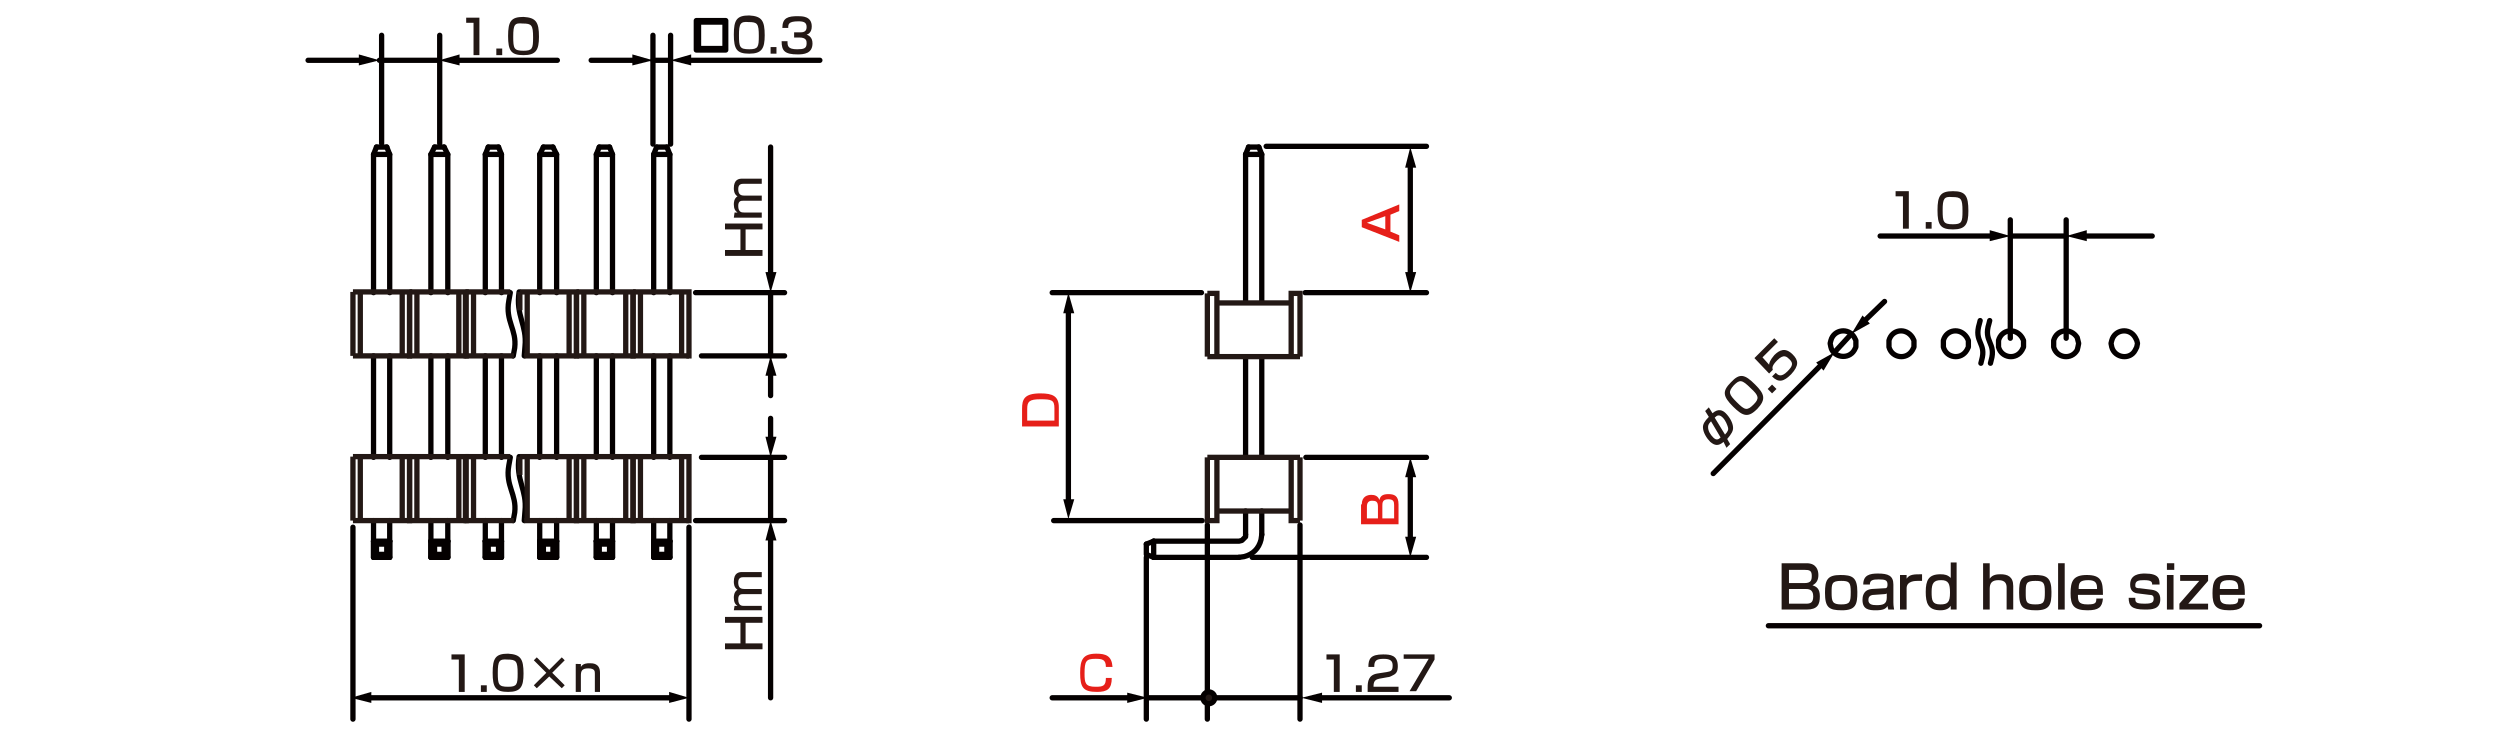 <?xml version="1.0" encoding="utf-8"?>
<!-- Generator: Adobe Illustrator 24.2.3, SVG Export Plug-In . SVG Version: 6.00 Build 0)  -->
<svg version="1.1" id="レイヤー_1" xmlns="http://www.w3.org/2000/svg" xmlns:xlink="http://www.w3.org/1999/xlink" x="0px" width="340" height="99.6"
	 y="0px" viewBox="0 0 340 99.6" style="enable-background:new 0 0 340 99.6;" xml:space="preserve">
<style type="text/css">
	.st0{fill:none;stroke:#040000;stroke-width:0.72;stroke-linecap:round;stroke-linejoin:round;stroke-miterlimit:10;}
	.st1{fill:#231815;stroke:#040000;stroke-width:0.72;stroke-linecap:round;stroke-linejoin:round;stroke-miterlimit:10;}
	.st2{fill:none;stroke:#040000;stroke-width:0.72;stroke-linecap:round;stroke-linejoin:round;}
	.st3{fill:#040000;}
	.st4{fill:#231815;}
	.st5{fill:#E61F19;}
	.st6{fill:none;stroke:#231815;stroke-width:0.72;stroke-miterlimit:10;}
	.st7{fill:none;stroke:#060001;stroke-width:0.72;stroke-linecap:round;stroke-linejoin:round;stroke-miterlimit:10;}
</style>
<g id="MH0219_3_">
	<line class="st0" x1="273.4" y1="32.1" x2="281" y2="32.1"/>
	<line class="st0" x1="281" y1="46" x2="281" y2="29.9"/>
	<line class="st0" x1="273.4" y1="46" x2="273.4" y2="29.9"/>
	<line class="st0" x1="251.8" y1="45.4" x2="249.5" y2="47.9"/>
	<line class="st0" x1="172.2" y1="19.9" x2="194" y2="19.9"/>
	<line class="st0" x1="177.5" y1="39.8" x2="194" y2="39.8"/>
	<line class="st0" x1="170.3" y1="75.8" x2="194" y2="75.8"/>
	<line class="st0" x1="177.6" y1="62.2" x2="194" y2="62.2"/>
	<line class="st0" x1="51.6" y1="8.2" x2="59.7" y2="8.2"/>
	<line class="st0" x1="59.8" y1="19.5" x2="59.8" y2="4.8"/>
	<line class="st0" x1="51.9" y1="19.5" x2="51.9" y2="4.8"/>
	<line class="st0" x1="88.8" y1="8.2" x2="91.2" y2="8.2"/>
	<line class="st0" x1="91.2" y1="19.6" x2="91.2" y2="4.8"/>
	<line class="st0" x1="88.8" y1="19.6" x2="88.8" y2="4.8"/>
	<line class="st0" x1="156.1" y1="94.9" x2="176.8" y2="94.9"/>
	<line class="st0" x1="176.8" y1="71.4" x2="176.8" y2="97.8"/>
	<line class="st0" x1="164.2" y1="71.4" x2="164.2" y2="97.8"/>
	<line class="st0" x1="155.9" y1="75.8" x2="155.9" y2="97.8"/>
	<line class="st0" x1="163.4" y1="39.8" x2="143.1" y2="39.8"/>
	<line class="st0" x1="93.7" y1="71.7" x2="93.7" y2="97.8"/>
	<line class="st0" x1="48" y1="71.7" x2="48" y2="97.8"/>
	<line class="st0" x1="163.5" y1="70.8" x2="143.3" y2="70.8"/>
	<line class="st0" x1="169.8" y1="20" x2="169.4" y2="21"/>
	<polyline class="st0" points="171.2,20 171.6,21 169.4,21 	"/>
	<line class="st0" x1="169.4" y1="69.5" x2="169.4" y2="72.7"/>
	<line class="st0" x1="169.4" y1="21" x2="169.4" y2="41.1"/>
	<line class="st0" x1="171.6" y1="21" x2="171.6" y2="41.1"/>
	<line class="st0" x1="169.8" y1="20" x2="171.2" y2="20"/>
	<line class="st0" x1="171.6" y1="48.5" x2="171.6" y2="62.2"/>
	<line class="st0" x1="169.4" y1="48.5" x2="169.4" y2="62.2"/>
	<line class="st0" x1="171.6" y1="69.5" x2="171.6" y2="72.7"/>
	<line class="st0" x1="156.9" y1="73.6" x2="156.9" y2="75.8"/>
	<polyline class="st0" points="155.9,74 155.9,75.4 156.9,75.8 	"/>
	<line class="st0" x1="156.9" y1="73.6" x2="155.9" y2="74"/>
	<line class="st0" x1="168.5" y1="75.8" x2="156.9" y2="75.8"/>
	<polyline class="st0" points="156.9,73.6 168.5,73.6 168.9,73.5 169.1,73.3 169.4,73 169.4,72.7 	"/>
	<path class="st0" d="M168.5,75.8l0.7-0.1c1.2-0.3,2-1.1,2.3-2.3l0.1-0.7"/>
	<path class="st0" d="M252.4,46.7v-0.4l-0.2-0.4c-0.8-1.4-2.8-1.1-3.2,0.4l-0.1,0.4l0.1,0.5c0.3,1.4,2.4,1.8,3.2,0.4l0.2-0.4V46.7z"
		/>
	<path class="st0" d="M260.3,46.7v-0.4l-0.2-0.4c-0.9-1.4-2.8-1.1-3.2,0.4v0.4v0.5c0.4,1.5,2.4,1.8,3.2,0.4l0.2-0.4V46.7z"/>
	<path class="st0" d="M267.7,46.7v-0.4l-0.2-0.4c-0.9-1.4-2.8-1.1-3.2,0.4v0.4v0.5c0.4,1.5,2.4,1.8,3.2,0.4l0.2-0.4V46.7z"/>
	<path class="st0" d="M275.2,46.7v-0.4l-0.2-0.4c-0.9-1.4-2.8-1.1-3.2,0.4v0.4v0.5c0.4,1.5,2.4,1.8,3.2,0.4l0.2-0.4V46.7z"/>
	<path class="st0" d="M282.7,46.7l-0.1-0.4l-0.1-0.4c-0.9-1.4-2.8-1.1-3.2,0.4v0.4v0.5c0.4,1.5,2.4,1.8,3.2,0.4l0.1-0.4L282.7,46.7z
		"/>
	<path class="st0" d="M290.7,46.7l-0.1-0.4l-0.2-0.4c-0.8-1.4-2.8-1.1-3.2,0.4l-0.1,0.4l0.1,0.5c0.4,1.5,2.5,1.8,3.2,0.4l0.2-0.4
		L290.7,46.7z"/>
	<path class="st0" d="M269.3,43.6l-0.1,0.4c-0.8,2.6,1,2.6,0.3,5l-0.1,0.4"/>
	<path class="st0" d="M270.6,43.6l-0.1,0.4c-0.8,2.5,1,2.6,0.3,5l-0.1,0.4"/>
	<polyline class="st0" points="51.2,20 50.8,21 53,21 	"/>
	<line class="st0" x1="50.8" y1="21" x2="50.8" y2="39.8"/>
	<polyline class="st0" points="52.6,20 53,21 53,39.8 	"/>
	<line class="st0" x1="51.2" y1="20" x2="52.6" y2="20"/>
	<line class="st0" x1="53" y1="48.4" x2="53" y2="62.2"/>
	<line class="st0" x1="50.8" y1="48.4" x2="50.8" y2="62.2"/>
	<line class="st0" x1="50.8" y1="70.8" x2="50.8" y2="75.8"/>
	<line class="st0" x1="53" y1="70.8" x2="53" y2="75.8"/>
	<polyline class="st0" points="59.1,20 58.6,21 60.9,21 	"/>
	<line class="st0" x1="58.6" y1="21" x2="58.6" y2="39.8"/>
	<polyline class="st0" points="60.4,20 60.9,21 60.9,39.8 	"/>
	<line class="st0" x1="59.1" y1="20" x2="60.4" y2="20"/>
	<line class="st0" x1="60.9" y1="48.4" x2="60.9" y2="62.2"/>
	<line class="st0" x1="58.6" y1="48.4" x2="58.6" y2="62.2"/>
	<line class="st0" x1="58.6" y1="70.8" x2="58.6" y2="75.8"/>
	<line class="st0" x1="60.9" y1="70.8" x2="60.9" y2="75.8"/>
	<polyline class="st0" points="66.4,20 66,21 68.2,21 	"/>
	<line class="st0" x1="66" y1="21" x2="66" y2="39.8"/>
	<polyline class="st0" points="67.8,20 68.2,21 68.2,39.8 	"/>
	<line class="st0" x1="66.4" y1="20" x2="67.8" y2="20"/>
	<line class="st0" x1="68.2" y1="48.4" x2="68.2" y2="62.2"/>
	<line class="st0" x1="66" y1="48.4" x2="66" y2="62.2"/>
	<line class="st0" x1="66" y1="70.8" x2="66" y2="75.8"/>
	<line class="st0" x1="68.2" y1="70.8" x2="68.2" y2="75.8"/>
	<line class="st0" x1="50.8" y1="73.6" x2="51.2" y2="74"/>
	<line class="st0" x1="51.2" y1="75.4" x2="50.8" y2="75.8"/>
	<line class="st0" x1="50.8" y1="73.6" x2="53" y2="73.6"/>
	<polyline class="st0" points="53,75.8 50.8,75.8 50.8,73.6 	"/>
	<line class="st0" x1="52.6" y1="74" x2="53" y2="73.6"/>
	<polyline class="st0" points="52.6,75.4 53,75.8 53,73.6 	"/>
	<polyline class="st0" points="52.6,75.4 52.6,74 51.2,74 	"/>
	<polyline class="st0" points="52.6,75.4 51.2,75.4 51.2,74 	"/>
	<line class="st0" x1="58.6" y1="73.6" x2="59.1" y2="74"/>
	<line class="st0" x1="59.1" y1="75.4" x2="58.6" y2="75.8"/>
	<line class="st0" x1="58.6" y1="73.6" x2="60.9" y2="73.6"/>
	<polyline class="st0" points="60.9,75.8 58.6,75.8 58.6,73.6 	"/>
	<line class="st0" x1="60.4" y1="74" x2="60.9" y2="73.6"/>
	<polyline class="st0" points="60.4,75.4 60.9,75.8 60.9,73.6 	"/>
	<polyline class="st0" points="60.4,75.4 60.4,74 59.1,74 	"/>
	<polyline class="st0" points="60.4,75.4 59.1,75.4 59.1,74 	"/>
	<line class="st0" x1="66" y1="73.6" x2="66.4" y2="74"/>
	<line class="st0" x1="66.4" y1="75.4" x2="66" y2="75.8"/>
	<line class="st0" x1="66" y1="73.6" x2="68.2" y2="73.6"/>
	<polyline class="st0" points="68.2,75.8 66,75.8 66,73.6 	"/>
	<line class="st0" x1="67.8" y1="74" x2="68.2" y2="73.6"/>
	<polyline class="st0" points="67.8,75.4 68.2,75.8 68.2,73.6 	"/>
	<polyline class="st0" points="67.8,75.4 67.8,74 66.4,74 	"/>
	<polyline class="st0" points="67.8,75.4 66.4,75.4 66.4,74 	"/>
	<polyline class="st0" points="73.9,20 73.4,21 75.7,21 	"/>
	<line class="st0" x1="73.4" y1="21" x2="73.4" y2="39.8"/>
	<polyline class="st0" points="75.2,20 75.7,21 75.7,39.8 	"/>
	<line class="st0" x1="73.9" y1="20" x2="75.2" y2="20"/>
	<line class="st0" x1="75.7" y1="48.4" x2="75.7" y2="62.2"/>
	<line class="st0" x1="73.4" y1="48.4" x2="73.4" y2="62.2"/>
	<line class="st0" x1="73.4" y1="70.8" x2="73.4" y2="75.8"/>
	<line class="st0" x1="75.7" y1="70.8" x2="75.7" y2="75.8"/>
	<polyline class="st0" points="81.5,20 81.1,21 83.3,21 	"/>
	<line class="st0" x1="81.1" y1="21" x2="81.1" y2="39.8"/>
	<polyline class="st0" points="82.9,20 83.3,21 83.3,39.8 	"/>
	<line class="st0" x1="81.5" y1="20" x2="82.9" y2="20"/>
	<line class="st0" x1="83.3" y1="48.4" x2="83.3" y2="62.2"/>
	<line class="st0" x1="81.1" y1="48.4" x2="81.1" y2="62.2"/>
	<line class="st0" x1="81.1" y1="70.8" x2="81.1" y2="75.8"/>
	<line class="st0" x1="83.3" y1="70.8" x2="83.3" y2="75.8"/>
	<polyline class="st0" points="89.3,20 88.9,21 91.1,21 	"/>
	<line class="st0" x1="88.9" y1="21" x2="88.9" y2="39.8"/>
	<polyline class="st0" points="90.7,20 91.1,21 91.1,39.8 	"/>
	<line class="st0" x1="89.3" y1="20" x2="90.7" y2="20"/>
	<line class="st0" x1="91.1" y1="48.4" x2="91.1" y2="62.2"/>
	<line class="st0" x1="88.9" y1="48.4" x2="88.9" y2="62.2"/>
	<line class="st0" x1="88.9" y1="70.8" x2="88.9" y2="75.8"/>
	<line class="st0" x1="91.1" y1="70.8" x2="91.1" y2="75.8"/>
	<line class="st0" x1="73.4" y1="73.6" x2="73.9" y2="74"/>
	<line class="st0" x1="73.9" y1="75.4" x2="73.4" y2="75.8"/>
	<line class="st0" x1="73.4" y1="73.6" x2="75.7" y2="73.6"/>
	<polyline class="st0" points="75.7,75.8 73.4,75.8 73.4,73.6 	"/>
	<line class="st0" x1="75.2" y1="74" x2="75.7" y2="73.6"/>
	<polyline class="st0" points="75.2,75.4 75.7,75.8 75.7,73.6 	"/>
	<polyline class="st0" points="75.2,75.4 75.2,74 73.9,74 	"/>
	<polyline class="st0" points="75.2,75.4 73.9,75.4 73.9,74 	"/>
	<line class="st0" x1="81.1" y1="73.6" x2="81.5" y2="74"/>
	<line class="st0" x1="81.5" y1="75.4" x2="81.1" y2="75.8"/>
	<line class="st0" x1="81.1" y1="73.6" x2="83.3" y2="73.6"/>
	<polyline class="st0" points="83.3,75.8 81.1,75.8 81.1,73.6 	"/>
	<line class="st0" x1="82.9" y1="74" x2="83.3" y2="73.6"/>
	<polyline class="st0" points="82.9,75.4 83.3,75.8 83.3,73.6 	"/>
	<polyline class="st0" points="82.9,75.4 82.9,74 81.5,74 	"/>
	<polyline class="st0" points="82.9,75.4 81.5,75.4 81.5,74 	"/>
	<line class="st0" x1="88.9" y1="73.6" x2="89.3" y2="74"/>
	<line class="st0" x1="89.3" y1="75.4" x2="88.9" y2="75.8"/>
	<line class="st0" x1="88.9" y1="73.6" x2="91.1" y2="73.6"/>
	<polyline class="st0" points="91.1,75.8 88.9,75.8 88.9,73.6 	"/>
	<line class="st0" x1="90.7" y1="74" x2="91.1" y2="73.6"/>
	<polyline class="st0" points="90.7,75.4 91.1,75.8 91.1,73.6 	"/>
	<polyline class="st0" points="90.7,75.4 90.7,74 89.3,74 	"/>
	<polyline class="st0" points="90.7,75.4 89.3,75.4 89.3,74 	"/>
	<path class="st1" d="M165.2,94.9c0,0.5-0.4,0.8-0.8,0.8c-0.5,0-0.8-0.4-0.8-0.8c0-0.5,0.4-0.8,0.8-0.8S165.2,94.4,165.2,94.9z"/>
	<g>
		<line class="st2" x1="50" y1="94.9" x2="91.5" y2="94.9"/>
		<g>
			<polygon class="st3" points="50.5,95.6 47.7,94.9 50.5,94.1 			"/>
		</g>
		<g>
			<polygon class="st3" points="91,95.6 93.7,94.9 91,94.1 			"/>
		</g>
	</g>
	<g>
		<line class="st2" x1="49.3" y1="8.2" x2="41.9" y2="8.2"/>
		<g>
			<polygon class="st3" points="48.8,7.4 51.6,8.2 48.8,8.9 			"/>
		</g>
	</g>
	<g>
		<line class="st2" x1="62" y1="8.2" x2="75.8" y2="8.2"/>
		<g>
			<polygon class="st3" points="62.5,8.9 59.7,8.2 62.5,7.4 			"/>
		</g>
	</g>
	<g>
		<g>
			<path class="st0" d="M98.7,2.8v4h-4v-4C94.7,2.8,98.7,2.8,98.7,2.8z M95,3v3.6h3.6V3H95z"/>
		</g>
	</g>
	<g>
		<line class="st2" x1="86.5" y1="8.2" x2="80.4" y2="8.2"/>
		<g>
			<polygon class="st3" points="86,7.4 88.8,8.2 86,8.9 			"/>
		</g>
	</g>
	<g>
		<line class="st2" x1="93.5" y1="8.2" x2="111.5" y2="8.2"/>
		<g>
			<polygon class="st3" points="94,8.9 91.2,8.2 94,7.4 			"/>
		</g>
	</g>
	<g>
		<path class="st4" d="M98.6,34h2.1v-2.8h-2.1v-0.8h5.1v0.8h-2.3V34h2.3v0.8h-5.1V34z"/>
		<path class="st4" d="M99.9,28.9h0.4c-0.3-0.2-0.5-0.5-0.5-1.1c0-0.2,0-0.8,0.5-1.1c-0.5-0.3-0.5-0.9-0.5-1.1
			c0-1.2,0.7-1.3,1.1-1.3h2.7V25h-2.5c-0.2,0-0.7,0-0.7,0.7c0,0.6,0.2,0.9,0.8,0.9h2.4v0.7h-2.5c-0.3,0-0.7,0-0.7,0.7
			c0,0.9,0.5,0.9,0.8,0.9h2.4v0.7h-3.8L99.9,28.9L99.9,28.9z"/>
	</g>
	<g>
		<path class="st4" d="M98.6,87.5h2.1v-2.8h-2.1v-0.8h5.1v0.8h-2.3v2.8h2.3v0.8h-5.1V87.5z"/>
		<path class="st4" d="M99.9,82.4h0.4c-0.3-0.2-0.5-0.5-0.5-1.1c0-0.2,0-0.8,0.5-1.1c-0.5-0.3-0.5-0.9-0.5-1.1
			c0-1.2,0.7-1.3,1.1-1.3h2.7v0.7h-2.5c-0.2,0-0.7,0-0.7,0.7c0,0.6,0.2,0.9,0.8,0.9h2.4v0.7h-2.5c-0.3,0-0.7,0-0.7,0.7
			c0,0.9,0.5,0.9,0.8,0.9h2.4V83h-3.8L99.9,82.4L99.9,82.4z"/>
	</g>
	<line class="st0" x1="94.6" y1="39.8" x2="106.7" y2="39.8"/>
	<line class="st0" x1="95.4" y1="48.4" x2="106.7" y2="48.4"/>
	<line class="st0" x1="95.4" y1="62.2" x2="106.7" y2="62.2"/>
	<line class="st0" x1="94.6" y1="70.8" x2="106.7" y2="70.8"/>
	<line class="st0" x1="104.8" y1="39.8" x2="104.8" y2="48.4"/>
	<line class="st0" x1="104.8" y1="62.2" x2="104.8" y2="70.8"/>
	<g>
		<line class="st2" x1="104.8" y1="37.5" x2="104.8" y2="20"/>
		<g>
			<polygon class="st3" points="105.6,37 104.8,39.8 104.1,37 			"/>
		</g>
	</g>
	<g>
		<line class="st2" x1="104.8" y1="50.6" x2="104.8" y2="53.8"/>
		<g>
			<polygon class="st3" points="104.1,51.1 104.8,48.4 105.6,51.1 			"/>
		</g>
	</g>
	<g>
		<line class="st2" x1="104.8" y1="59.9" x2="104.8" y2="56.9"/>
		<g>
			<polygon class="st3" points="105.6,59.4 104.8,62.2 104.1,59.4 			"/>
		</g>
	</g>
	<g>
		<line class="st2" x1="104.8" y1="73" x2="104.8" y2="94.9"/>
		<g>
			<polygon class="st3" points="104.1,73.5 104.8,70.8 105.6,73.5 			"/>
		</g>
	</g>
	<g>
		<path class="st5" d="M139,55.6c0-1.3,0.3-2.1,2.5-2.1c1.7,0,2.5,0.4,2.5,1.9V58h-5V55.6z M139.7,57.2h3.7v-1.7
			c0-1.1-0.4-1.2-1.9-1.2s-1.8,0.3-1.8,1.3V57.2z"/>
	</g>
	<g>
		<line class="st2" x1="145.3" y1="42.1" x2="145.3" y2="68.4"/>
		<g>
			<polygon class="st3" points="144.6,42.6 145.3,39.8 146.1,42.6 			"/>
		</g>
		<g>
			<polygon class="st3" points="144.6,67.9 145.3,70.6 146.1,67.9 			"/>
		</g>
	</g>
	<g>
		<path class="st5" d="M150.4,90.7c0-1-0.5-1.1-1.4-1.1c-1.3,0-1.5,0.3-1.5,2c0,1.3,0.1,1.8,1.5,1.8c1,0,1.4-0.1,1.4-1.2h0.8
			c0,1.5-0.6,1.9-2,1.9c-1.9,0-2.3-0.6-2.3-2.6c0-1.8,0.4-2.6,2.2-2.6c1.3,0,2.1,0.3,2.2,1.8L150.4,90.7L150.4,90.7z"/>
	</g>
	<g>
		<line class="st2" x1="153.8" y1="94.9" x2="143.1" y2="94.9"/>
		<g>
			<polygon class="st3" points="153.3,94.2 156.1,94.9 153.3,95.6 			"/>
		</g>
	</g>
	<g>
		<line class="st2" x1="179.3" y1="94.9" x2="197.1" y2="94.9"/>
		<g>
			<polygon class="st3" points="179.8,95.6 177,94.9 179.8,94.2 			"/>
		</g>
	</g>
	<g>
		<path class="st5" d="M190.3,27.8v0.9l-1.2,0.5v2.3l1.2,0.5v0.9l-5.1-2v-1L190.3,27.8z M188.4,31.2v-1.8l-2.5,0.9L188.4,31.2z"/>
	</g>
	<g>
		<path class="st5" d="M185.2,68.6c0-1.1,0.8-1.3,1.3-1.3c0.4,0,0.9,0.1,1.1,0.7c0.1-0.5,0.4-0.8,1.2-0.8s1.4,0.2,1.4,1.4v2.7h-5.1
			v-2.7H185.2z M185.9,70.5h1.5v-1.6c0-0.7-0.3-0.8-0.8-0.8s-0.7,0.3-0.7,0.8V70.5z M188,70.5h1.6v-1.8c0-0.5-0.1-0.8-0.8-0.8
			c-0.8,0-0.8,0.5-0.8,0.9V70.5z"/>
	</g>
	<g>
		<line class="st2" x1="191.8" y1="22.2" x2="191.8" y2="37.5"/>
		<g>
			<polygon class="st3" points="191.1,22.8 191.8,20 192.6,22.8 			"/>
		</g>
		<g>
			<polygon class="st3" points="191.1,37 191.8,39.8 192.6,37 			"/>
		</g>
	</g>
	<g>
		<line class="st2" x1="191.8" y1="64.4" x2="191.8" y2="73.5"/>
		<g>
			<polygon class="st3" points="191.1,64.9 191.8,62.2 192.6,64.9 			"/>
		</g>
		<g>
			<polygon class="st3" points="191.1,73 191.8,75.8 192.6,73 			"/>
		</g>
	</g>
	<g>
		<line class="st2" x1="253.4" y1="43.8" x2="256.3" y2="41"/>
		<g>
			<polygon class="st3" points="254.3,44 251.8,45.4 253.3,42.9 			"/>
		</g>
	</g>
	<g>
		<line class="st2" x1="247.8" y1="49.5" x2="233" y2="64.4"/>
		<g>
			<polygon class="st3" points="247,49.3 249.5,47.9 248,50.4 			"/>
		</g>
	</g>
	<g>
		<line class="st2" x1="283.2" y1="32.1" x2="292.7" y2="32.1"/>
		<g>
			<polygon class="st3" points="283.8,32.8 281,32.1 283.8,31.3 			"/>
		</g>
	</g>
	<g>
		<line class="st2" x1="271.2" y1="32.1" x2="255.7" y2="32.1"/>
		<g>
			<polygon class="st3" points="270.6,31.3 273.4,32.1 270.6,32.8 			"/>
		</g>
	</g>
	<g>
		<line class="st6" x1="176.8" y1="48.5" x2="164.2" y2="48.5"/>
		<line class="st6" x1="175.6" y1="41.2" x2="165.5" y2="41.2"/>
		<polyline class="st6" points="176.8,48.5 176.8,39.9 175.6,39.9 175.6,48.5 		"/>
		<polyline class="st6" points="165.5,48.5 165.5,39.9 164.2,39.9 		"/>
		<line class="st6" x1="164.2" y1="48.5" x2="164.2" y2="39.9"/>
	</g>
	<path class="st0" d="M70.6,39.7c-0.5,3.2,1.1,4.5,0.8,7.4l-0.1,1.3"/>
	<path class="st0" d="M69.4,39.8l-0.2,1.1c-0.5,2.8,1.1,3.9,0.8,6.4l-0.2,1.1"/>
	<g>
		<g>
			<line class="st6" x1="86.1" y1="39.7" x2="86.1" y2="48.4"/>
			<line class="st6" x1="92.7" y1="39.7" x2="92.7" y2="48.4"/>
			<line class="st6" x1="87.1" y1="39.7" x2="87.1" y2="48.4"/>
			<line class="st6" x1="93.7" y1="48.4" x2="86.1" y2="48.4"/>
			<polyline class="st6" points="86.1,39.7 93.7,39.7 93.7,48.4 93.5,48.4 			"/>
		</g>
		<g>
			<line class="st6" x1="78.4" y1="39.7" x2="78.4" y2="48.4"/>
			<line class="st6" x1="85.1" y1="39.7" x2="85.1" y2="48.4"/>
			<line class="st6" x1="79.4" y1="39.7" x2="79.4" y2="48.4"/>
			<line class="st6" x1="86.1" y1="48.4" x2="78.4" y2="48.4"/>
			<polyline class="st6" points="78.4,39.7 86.1,39.7 86.1,48.4 85.9,48.4 			"/>
		</g>
		<g>
			<line class="st6" x1="70.7" y1="39.7" x2="70.7" y2="42.2"/>
			<line class="st6" x1="77.4" y1="39.7" x2="77.4" y2="48.4"/>
			<line class="st6" x1="71.7" y1="39.7" x2="71.7" y2="48.4"/>
			<line class="st6" x1="78.4" y1="48.4" x2="71.3" y2="48.4"/>
			<polyline class="st6" points="70.7,39.7 78.4,39.7 78.4,48.4 78.2,48.4 			"/>
		</g>
	</g>
	<g>
		<g>
			<line class="st6" x1="63.3" y1="39.7" x2="63.3" y2="48.4"/>
			<line class="st6" x1="64.4" y1="39.7" x2="64.4" y2="48.4"/>
			<line class="st6" x1="69.9" y1="48.4" x2="63.3" y2="48.4"/>
			<line class="st6" x1="63.3" y1="39.7" x2="69.4" y2="39.7"/>
		</g>
		<g>
			<line class="st6" x1="55.7" y1="39.7" x2="55.7" y2="48.4"/>
			<line class="st6" x1="62.4" y1="39.7" x2="62.4" y2="48.4"/>
			<line class="st6" x1="56.7" y1="39.7" x2="56.7" y2="48.4"/>
			<line class="st6" x1="63.4" y1="48.4" x2="55.7" y2="48.4"/>
			<polyline class="st6" points="55.7,39.7 63.4,39.7 63.4,48.4 63.2,48.4 			"/>
		</g>
		<g>
			<line class="st6" x1="48" y1="39.7" x2="48" y2="48.4"/>
			<line class="st6" x1="54.7" y1="39.7" x2="54.7" y2="48.4"/>
			<line class="st6" x1="49" y1="39.7" x2="49" y2="48.4"/>
			<line class="st6" x1="55.7" y1="48.4" x2="48" y2="48.4"/>
			<polyline class="st6" points="48,39.7 55.7,39.7 55.7,48.4 55.5,48.4 			"/>
		</g>
	</g>
	<g>
		<line class="st6" x1="164.2" y1="62.2" x2="176.8" y2="62.2"/>
		<line class="st6" x1="165.5" y1="69.5" x2="175.6" y2="69.5"/>
		<polyline class="st6" points="164.2,62.2 164.2,70.8 165.5,70.8 165.5,62.2 		"/>
		<polyline class="st6" points="175.6,62.2 175.6,70.8 176.8,70.8 		"/>
		<line class="st6" x1="176.8" y1="62.2" x2="176.8" y2="70.8"/>
	</g>
	<path class="st0" d="M70.6,62.1c-0.5,3.2,1.1,4.5,0.8,7.4l-0.1,1.3"/>
	<path class="st0" d="M69.4,62.2l-0.2,1.1c-0.5,2.8,1.1,3.9,0.8,6.4l-0.2,1.1"/>
	<g>
		<g>
			<line class="st6" x1="86.1" y1="62.1" x2="86.1" y2="70.8"/>
			<line class="st6" x1="92.7" y1="62.2" x2="92.7" y2="70.8"/>
			<line class="st6" x1="87.1" y1="62.1" x2="87.1" y2="70.8"/>
			<line class="st6" x1="93.7" y1="70.8" x2="86.1" y2="70.8"/>
			<polyline class="st6" points="86.1,62.1 93.7,62.1 93.7,70.8 93.5,70.8 			"/>
		</g>
		<g>
			<line class="st6" x1="78.4" y1="62.1" x2="78.4" y2="70.8"/>
			<line class="st6" x1="85.1" y1="62.2" x2="85.1" y2="70.8"/>
			<line class="st6" x1="79.4" y1="62.1" x2="79.4" y2="70.8"/>
			<line class="st6" x1="86.1" y1="70.8" x2="78.4" y2="70.8"/>
			<polyline class="st6" points="78.4,62.1 86.1,62.1 86.1,70.8 85.9,70.8 			"/>
		</g>
		<g>
			<line class="st6" x1="70.7" y1="62.1" x2="70.7" y2="64.6"/>
			<line class="st6" x1="77.4" y1="62.2" x2="77.4" y2="70.8"/>
			<line class="st6" x1="71.7" y1="62.1" x2="71.7" y2="70.8"/>
			<line class="st6" x1="78.4" y1="70.8" x2="71.3" y2="70.8"/>
			<polyline class="st6" points="70.7,62.1 78.4,62.1 78.4,70.8 78.2,70.8 			"/>
		</g>
	</g>
	<g>
		<g>
			<line class="st6" x1="63.3" y1="62.1" x2="63.3" y2="70.8"/>
			<line class="st6" x1="64.4" y1="62.1" x2="64.4" y2="70.8"/>
			<line class="st6" x1="69.9" y1="70.8" x2="63.3" y2="70.8"/>
			<line class="st6" x1="63.3" y1="62.1" x2="69.4" y2="62.1"/>
		</g>
		<g>
			<line class="st6" x1="55.7" y1="62.1" x2="55.7" y2="70.8"/>
			<line class="st6" x1="62.4" y1="62.2" x2="62.4" y2="70.8"/>
			<line class="st6" x1="56.7" y1="62.1" x2="56.7" y2="70.8"/>
			<line class="st6" x1="63.4" y1="70.8" x2="55.7" y2="70.8"/>
			<polyline class="st6" points="55.7,62.1 63.4,62.1 63.4,70.8 63.2,70.8 			"/>
		</g>
		<g>
			<line class="st6" x1="48" y1="62.1" x2="48" y2="70.8"/>
			<line class="st6" x1="54.7" y1="62.2" x2="54.7" y2="70.8"/>
			<line class="st6" x1="49" y1="62.1" x2="49" y2="70.8"/>
			<line class="st6" x1="55.7" y1="70.8" x2="48" y2="70.8"/>
			<polyline class="st6" points="48,62.1 55.7,62.1 55.7,70.8 55.5,70.8 			"/>
		</g>
	</g>
	<g>
		<path class="st4" d="M65.2,2.4v5.1h-0.8V3.1h-1V2.4H65.2z"/>
		<path class="st4" d="M68.3,6.6v0.9h-0.8V6.6H68.3z"/>
		<path class="st4" d="M73.3,5c0,1.8-0.4,2.5-2.1,2.5s-2.1-0.6-2.1-2.6s0.4-2.6,2.1-2.6C72.9,2.4,73.3,3,73.3,5z M69.8,5
			c0,1.6,0.1,1.9,1.4,1.9c1.2,0,1.3-0.3,1.3-1.8c0-1.7-0.2-1.9-1.4-1.9C70,3.1,69.8,3.3,69.8,5z"/>
	</g>
	<g>
		<path class="st4" d="M104,4.8c0,1.8-0.4,2.5-2.1,2.5s-2.1-0.6-2.1-2.6s0.4-2.6,2.1-2.6C103.6,2.2,104,2.8,104,4.8z M100.5,4.8
			c0,1.6,0.1,1.9,1.4,1.9c1.2,0,1.3-0.3,1.3-1.8c0-1.7-0.2-1.9-1.4-1.9C100.7,2.9,100.5,3.2,100.5,4.8z"/>
		<path class="st4" d="M105.6,6.4v0.9h-0.8V6.4H105.6z"/>
		<path class="st4" d="M107.1,5.6c0,0.6,0,1.1,1.3,1.1c0.9,0,1.3-0.1,1.3-0.8c0-0.3,0-0.8-1-0.8H108V4.4h0.8c0.3,0,0.9,0,0.9-0.7
			c0-0.6-0.3-0.8-1.1-0.8c-1.4,0-1.4,0.4-1.4,0.9h-0.8c0-1.4,0.8-1.6,2.1-1.6c0.6,0,1.9,0,1.9,1.4c0,0.9-0.6,1.1-0.7,1.1
			c0.2,0.1,0.8,0.3,0.8,1.2c0,1.4-1.2,1.5-2,1.5c-1.8,0-2.2-0.5-2.2-1.8C106.3,5.6,107.1,5.6,107.1,5.6z"/>
	</g>
	<g>
		<path class="st4" d="M182.2,89v5.1h-0.8v-4.4h-1V89H182.2z"/>
		<path class="st4" d="M185.2,93.2v0.9h-0.8v-0.9H185.2z"/>
		<path class="st4" d="M187.6,92.3c-0.4,0.1-0.8,0.2-0.8,1v0.1h3.4v0.7H186v-0.6c0-0.8,0.1-1.7,1.3-1.9l1.3-0.2
			c0.6-0.1,0.8-0.2,0.8-0.9c0-0.6-0.3-0.9-1.2-0.9c-1.1,0-1.3,0.3-1.3,1.1h-0.8c0-1.1,0.3-1.7,2-1.7c1,0,2,0.1,2,1.6
			c0,0.7-0.2,1-0.6,1.2c-0.2,0.1-0.5,0.3-0.8,0.3L187.6,92.3z"/>
		<path class="st4" d="M195.1,89v0.7l-2.5,4.3h-0.9l2.6-4.4h-3.4V89H195.1z"/>
	</g>
	<g>
		<path class="st4" d="M259.6,26v5.1h-0.8v-4.4h-1V26H259.6z"/>
		<path class="st4" d="M262.7,30.2v0.9h-0.8v-0.9H262.7z"/>
		<path class="st4" d="M267.7,28.7c0,1.8-0.4,2.5-2.1,2.5s-2.1-0.6-2.1-2.6s0.4-2.6,2.1-2.6C267.3,26,267.7,26.6,267.7,28.7z
			 M264.2,28.6c0,1.6,0.1,1.9,1.4,1.9c1.2,0,1.3-0.3,1.3-1.8c0-1.7-0.2-1.9-1.4-1.9C264.4,26.7,264.2,27,264.2,28.6z"/>
	</g>
	<g>
		<path class="st4" d="M232.4,55.4l0.5,0.8c0.8-0.7,1.4-0.4,1.8,0c0.5,0.5,1,1.3,1,2c0,0.4-0.2,0.8-0.8,1.5l0.4,0.7l-0.5,0.5
			l-0.4-0.8c-0.7,0.6-1.2,0.5-1.8,0c-0.5-0.5-1-1.3-1-2c0-0.4,0.2-0.8,0.8-1.4l-0.5-0.8L232.4,55.4z M232.7,57.3
			c-0.4,0.4-0.4,0.6-0.4,0.8c0,0.5,0.3,1,0.7,1.4s0.7,0.3,1,0L232.7,57.3z M234.6,59.1c0.4-0.4,0.5-0.7,0.4-1s-0.3-0.9-0.7-1.3
			c-0.5-0.5-0.8-0.3-1.1,0L234.6,59.1z"/>
		<path class="st4" d="M238.7,52.3c1.3,1.3,1.5,2,0.3,3.3c-1.2,1.2-1.9,1.1-3.3-0.3c-1.4-1.4-1.5-2.1-0.3-3.3
			C236.6,50.7,237.3,50.9,238.7,52.3z M236.2,54.7c1.1,1.1,1.4,1.2,2.3,0.3c0.8-0.8,0.7-1.2-0.4-2.2c-1.2-1.2-1.5-1.2-2.3-0.4
			C235,53.3,235.1,53.6,236.2,54.7z"/>
		<path class="st4" d="M241,52.3l0.6,0.6l-0.6,0.6l-0.6-0.6L241,52.3z"/>
		<path class="st4" d="M241.3,46l0.5,0.5l-2.1,2.1l0.9,1c0-0.2,0.1-0.6,0.7-1.3c0.7-0.7,1.5-1.1,2.5-0.1c0.8,0.8,0.9,1.5-0.2,2.7
			c-1,1-1.7,1.2-2.6,0.3l0.5-0.5c0.3,0.3,0.7,0.7,1.6-0.2c0.7-0.7,0.8-1.1,0.3-1.6c-0.4-0.4-0.8-0.8-1.7,0.1c-0.7,0.7-0.7,1-0.6,1.3
			l-0.5,0.5l-2-2.1L241.3,46z"/>
	</g>
	<g>
		<path class="st4" d="M63.2,89v5.1h-0.8v-4.4h-1V89H63.2z"/>
		<path class="st4" d="M66.2,93.2v0.9h-0.8v-0.9H66.2z"/>
		<path class="st4" d="M71.2,91.6c0,1.8-0.4,2.5-2.1,2.5S67,93.5,67,91.5s0.4-2.6,2.1-2.6C70.8,89,71.2,89.6,71.2,91.6z M67.7,91.5
			c0,1.6,0.1,1.9,1.4,1.9c1.2,0,1.3-0.3,1.3-1.8c0-1.7-0.2-1.9-1.4-1.9C67.9,89.6,67.7,89.9,67.7,91.5z"/>
		<path class="st4" d="M76.4,89.4l0.4,0.4l-1.7,1.7l1.7,1.7l-0.4,0.4L74.7,92L73,93.6l-0.4-0.4l1.7-1.7l-1.7-1.7l0.4-0.4l1.7,1.7
			L76.4,89.4z"/>
		<path class="st4" d="M79,90.3v0.4c0.3-0.5,0.9-0.5,1.2-0.5c0.4,0,1.4,0,1.4,1.3v2.6h-0.7v-2.5c0-0.3,0-0.7-0.9-0.7s-1,0.4-1,1v2.2
			h-0.7v-3.8H79z"/>
	</g>
</g>
<line class="st7" x1="240.5" y1="85.1" x2="307.3" y2="85.1"/>
<g>
	<path class="st4" d="M245.7,76.6c1.3,0,1.6,0.9,1.6,1.6c0,0.6-0.2,1.1-0.8,1.4c0.6,0.2,1,0.5,1,1.5c0,1.1-0.3,1.8-1.8,1.8h-3.4
		v-6.3H245.7z M243.3,77.5v1.8h2.1c0.9,0,1-0.4,1-1c0-0.7-0.3-0.8-1-0.8H243.3z M243.3,80.1v2h2.3c0.6,0,1-0.1,1-1c0-1-0.7-1-1.1-1
		H243.3z"/>
	<path class="st4" d="M250.3,78.2c1.6,0,2.3,0.3,2.3,2.3c0,1.7-0.2,2.5-2.1,2.5c-1.8,0-2.3-0.4-2.3-2.4
		C248.2,78.9,248.5,78.2,250.3,78.2z M250.4,82.2c1.2,0,1.3-0.3,1.3-1.7c0-1.3-0.2-1.5-1.3-1.5c-1.3,0-1.3,0.4-1.3,1.6
		C249.1,81.8,249.2,82.2,250.4,82.2z"/>
	<path class="st4" d="M257.5,81.9c0,0.6,0.1,0.9,0.1,1h-0.8c0-0.2-0.1-0.3-0.1-0.5c-0.2,0.4-0.6,0.6-1.6,0.6c-0.9,0-1.8-0.1-1.8-1.4
		c0-0.3,0-1.4,1.3-1.5l1.7-0.1c0.2,0,0.4,0,0.4-0.5c0-0.6-0.3-0.7-1.2-0.7c-0.8,0-1.2,0.1-1.2,0.7h-0.9c0-1.3,0.9-1.5,2-1.5
		c1.4,0,2.1,0.3,2.1,1.5V81.9z M256.7,80.6c-0.1,0.2-0.4,0.2-0.4,0.2l-1.4,0.1c-0.7,0-0.8,0.4-0.8,0.7c0,0.6,0.5,0.7,1.1,0.7
		c0.8,0,1.4-0.1,1.4-1V80.6z"/>
	<path class="st4" d="M259.3,78.2l0,0.5c0.4-0.6,1-0.6,2.1-0.6V79c-0.3,0-0.4,0-0.6,0c-0.3,0-1.5,0-1.5,1v2.9h-0.9v-4.7H259.3z"/>
	<path class="st4" d="M266.1,76.6v6.3h-0.8l0-0.5c-0.2,0.3-0.6,0.6-1.4,0.6c-1.7,0-2-1-2-2.5c0-1.6,0.4-2.4,2-2.4
		c0.6,0,1,0.1,1.4,0.5v-2.1H266.1z M262.7,80.5c0,1.2,0.1,1.7,1.2,1.7c1,0,1.3-0.3,1.3-1.6c0-1.2-0.2-1.7-1.2-1.7
		C263,78.9,262.7,79.3,262.7,80.5z"/>
	<path class="st4" d="M270.6,76.6v2.1c0.4-0.6,1.1-0.6,1.5-0.6c0.9,0,1.7,0.3,1.7,1.6v3.2h-0.9v-3c0-0.4-0.1-1-1.1-1
		c-0.9,0-1.2,0.4-1.2,1.2v2.8h-0.9v-6.3H270.6z"/>
	<path class="st4" d="M276.7,78.2c1.6,0,2.3,0.3,2.3,2.3c0,1.7-0.2,2.5-2.1,2.5c-1.8,0-2.3-0.4-2.3-2.4
		C274.6,78.9,274.8,78.2,276.7,78.2z M276.8,82.2c1.2,0,1.3-0.3,1.3-1.7c0-1.3-0.2-1.5-1.3-1.5c-1.3,0-1.3,0.4-1.3,1.6
		C275.5,81.8,275.5,82.2,276.8,82.2z"/>
	<path class="st4" d="M280.8,76.6v6.3h-0.9v-6.3H280.8z"/>
	<path class="st4" d="M282.6,80.8c0,0.9,0,1.4,1.3,1.4c1.1,0,1.2-0.2,1.2-0.8h0.9c-0.1,1.2-0.6,1.6-2.1,1.6c-1.9,0-2.3-0.7-2.3-2.3
		c0-1.6,0.3-2.5,2.2-2.5c2,0,2.2,0.9,2.2,2.7H282.6z M285.2,80.1c0-0.7-0.1-1.2-1.2-1.2c-1.2,0-1.3,0.4-1.3,1.2H285.2z"/>
	<path class="st4" d="M292.7,79.6c0-0.4,0-0.7-1.1-0.7c-0.8,0-1.2,0.1-1.2,0.7c0,0.2,0,0.4,0.6,0.4l1.6,0.2c0.8,0.1,1.2,0.5,1.2,1.3
		c0,1.4-1.2,1.4-2.1,1.4c-1.8,0-2.2-0.5-2.2-1.6h0.9c0,0.6,0,0.8,1.3,0.8c1,0,1.2-0.2,1.2-0.7c0-0.4-0.2-0.5-0.6-0.5l-1.6-0.2
		c-1-0.1-1-1-1-1.2c0-1.4,1.3-1.5,2-1.5c2,0,2,0.8,2,1.5H292.7z"/>
	<path class="st4" d="M295.7,76.6v0.9h-1v-0.9H295.7z M295.6,78.2v4.7h-0.9v-4.7H295.6z"/>
	<path class="st4" d="M300.3,78.2V79l-2.7,3.1h2.7v0.8h-3.9v-0.8l2.7-3.1h-2.6v-0.8H300.3z"/>
	<path class="st4" d="M301.9,80.8c0,0.9,0,1.4,1.3,1.4c1.1,0,1.2-0.2,1.2-0.8h0.9c-0.1,1.2-0.6,1.6-2.1,1.6c-1.9,0-2.3-0.7-2.3-2.3
		c0-1.6,0.3-2.5,2.2-2.5c2,0,2.2,0.9,2.2,2.7H301.9z M304.4,80.1c0-0.7-0.1-1.2-1.2-1.2c-1.2,0-1.3,0.4-1.3,1.2H304.4z"/>
</g>
</svg>
